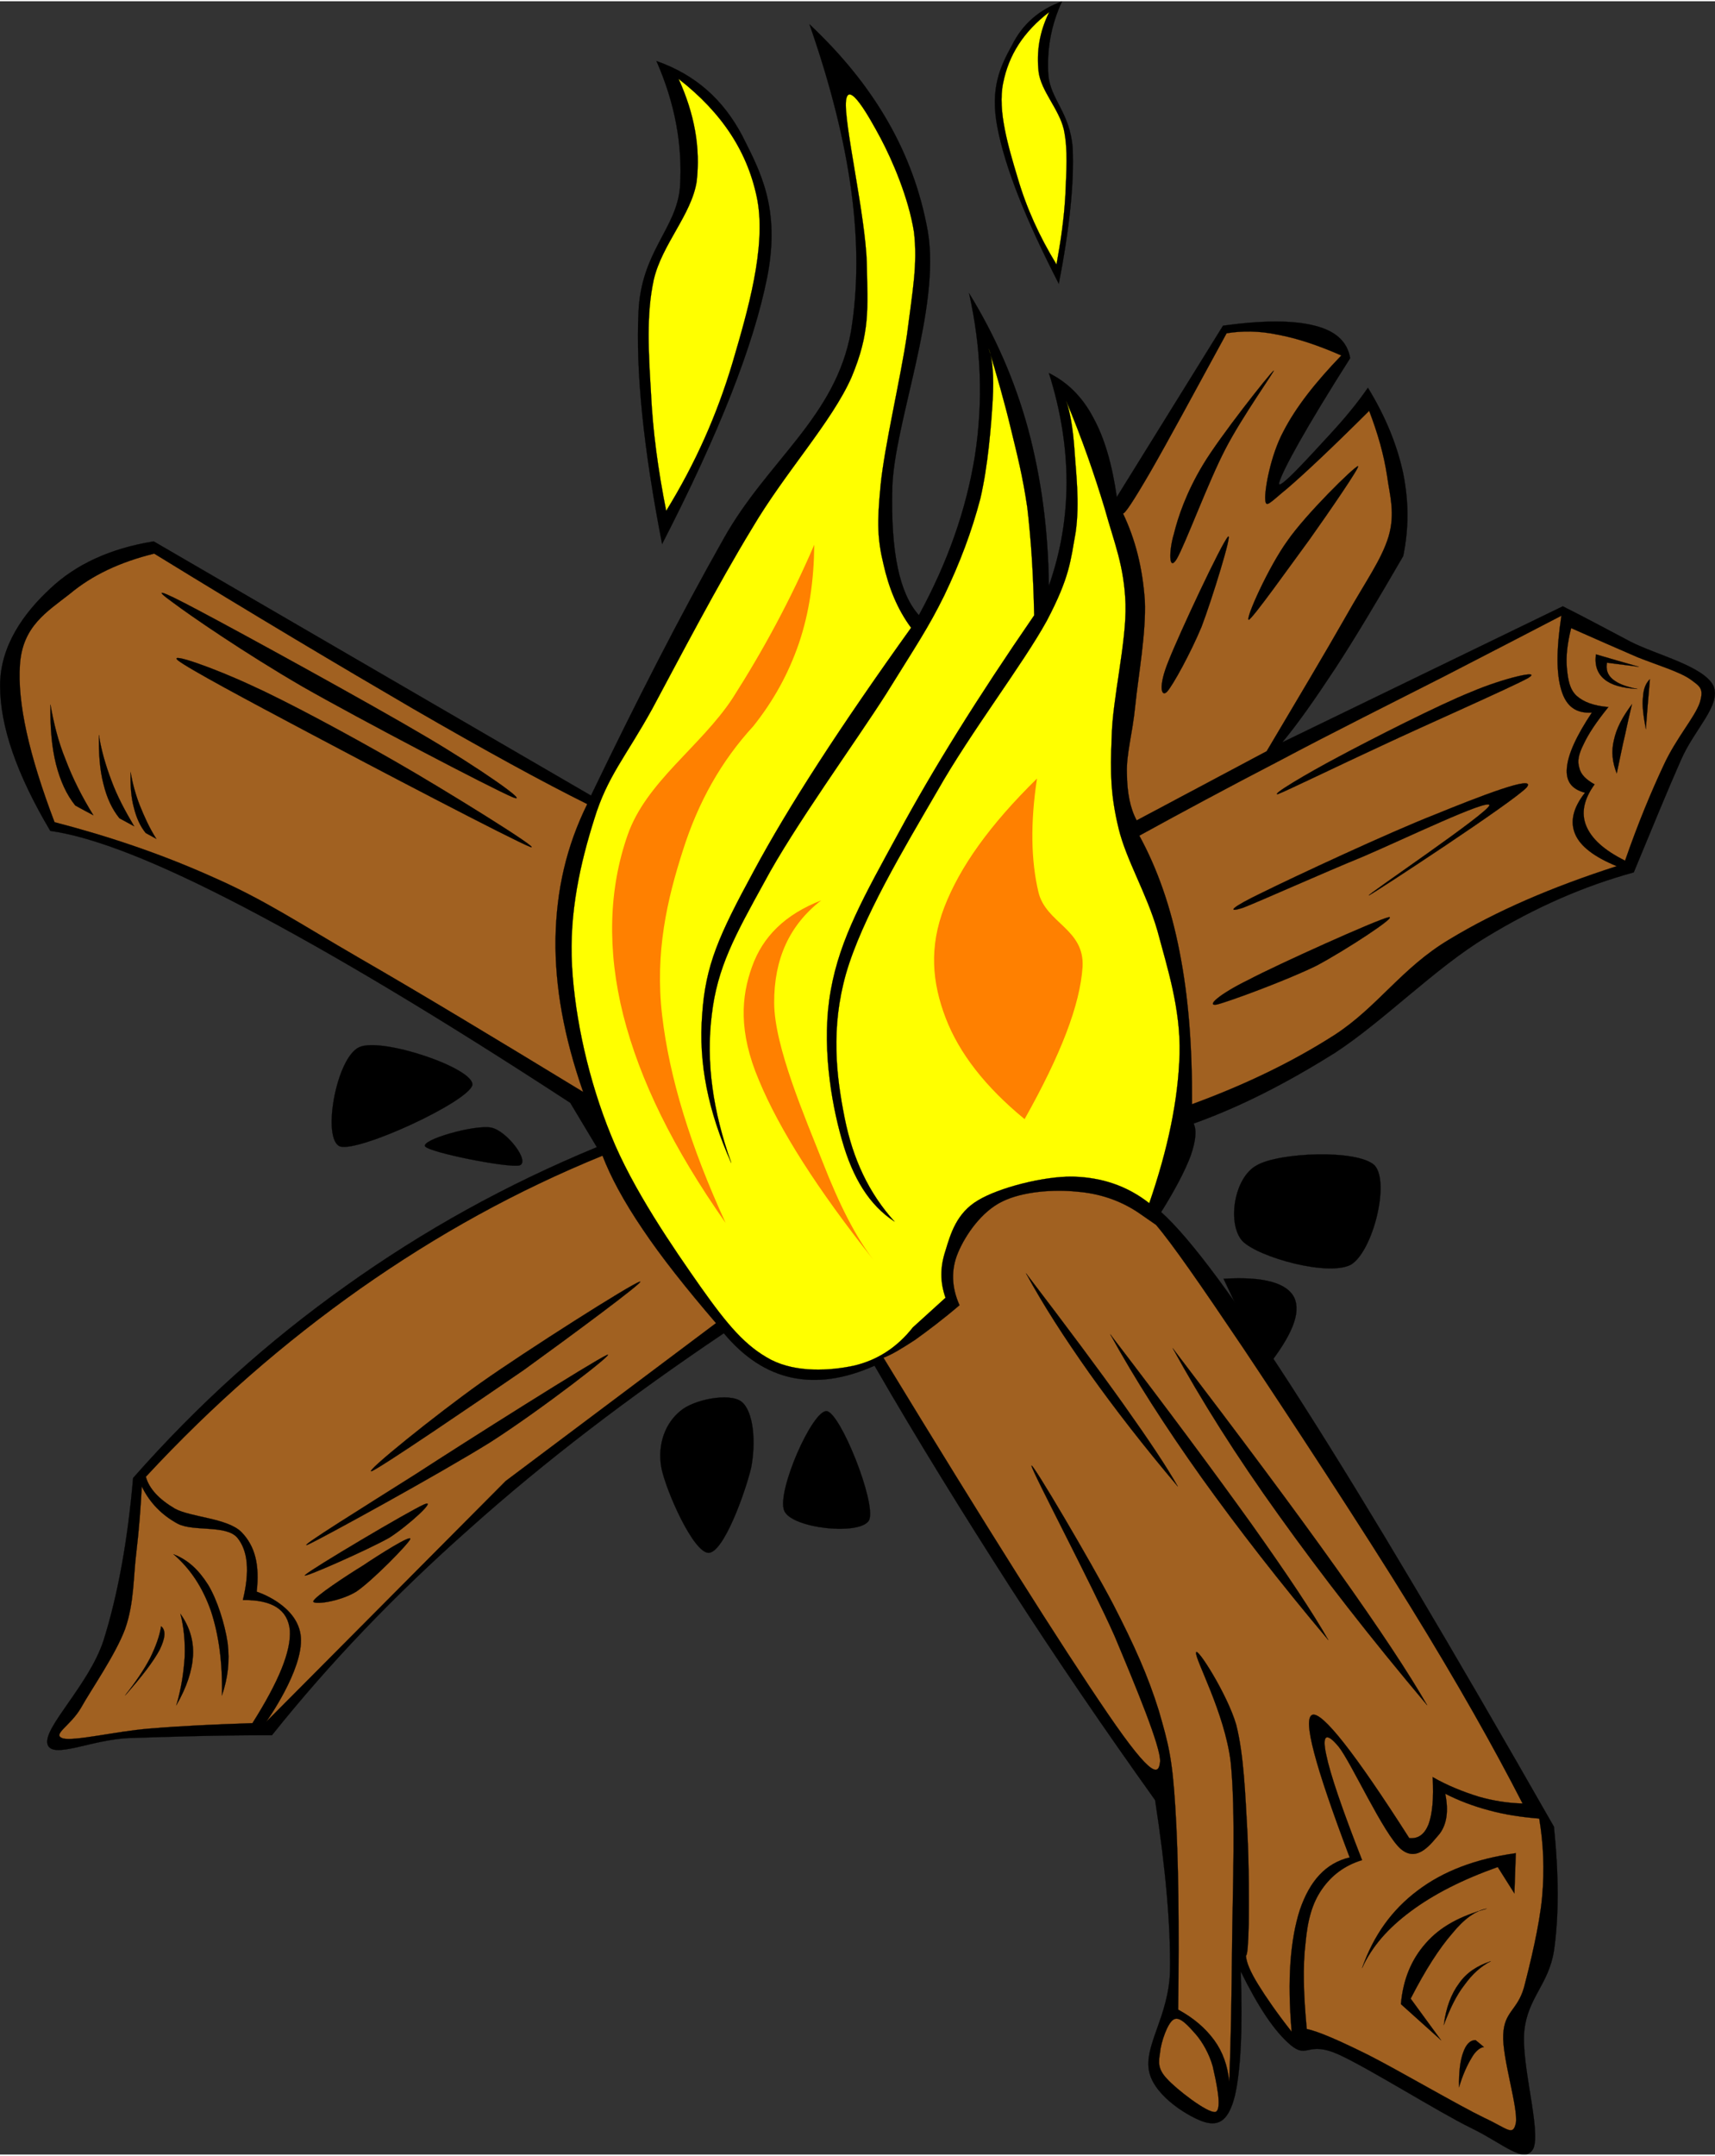 <?xml version="1.0" encoding="UTF-8" standalone="no"?>
<!-- Created with Inkscape (http://www.inkscape.org/) -->
<svg
   xmlns:dc="http://purl.org/dc/elements/1.1/"
   xmlns:cc="http://web.resource.org/cc/"
   xmlns:rdf="http://www.w3.org/1999/02/22-rdf-syntax-ns#"
   xmlns:svg="http://www.w3.org/2000/svg"
   xmlns="http://www.w3.org/2000/svg"
   xmlns:sodipodi="http://sodipodi.sourceforge.net/DTD/sodipodi-0.dtd"
   xmlns:inkscape="http://www.inkscape.org/namespaces/inkscape"
   version="1.0"
   width="300"
   height="377"
   viewBox="0 0 348.143 436.994"
   id="Layer_1"
   xml:space="preserve"
   sodipodi:version="0.32"
   inkscape:version="0.45.1"
   sodipodi:docname="Star fire.svg"
   inkscape:output_extension="org.inkscape.output.svg.inkscape"
   sodipodi:docbase="F:\SVG Uploaded to CC site\Misc\Fires and Cranes"><rect x="0" y="0" width="348.143" height="436.994" fill="#333333" stroke="none"/><sodipodi:namedview
   inkscape:window-height="573"
   inkscape:window-width="744"
   inkscape:pageshadow="2"
   inkscape:pageopacity="0.0"
   guidetolerance="10.0"
   gridtolerance="10.0"
   objecttolerance="10.0"
   borderopacity="1.0"
   bordercolor="#666666"
   pagecolor="#ffffff"
   id="base"
   width="300px"
   height="377px"
   inkscape:zoom="0.8627121"
   inkscape:cx="174.0715"
   inkscape:cy="218.49699"
   inkscape:window-x="1346"
   inkscape:window-y="167"
   inkscape:current-layer="Layer_1" /><defs
   id="defs110" />
<g
   id="g3">
	<path
   d="M 115.758,223.555 C 89.226,206.24 67.518,193.28 49.806,183.992 C 32.058,174.704 19.134,169.628 10.206,168.368 L 10.206,168.368 C 3.402,156.884 0.054,147.236 0.018,138.992 C -0.018,130.748 4.95,124.052 10.206,119.192 C 15.39,114.296 22.338,111.056 31.194,109.616 L 31.194,109.616 L 119.97,161.204 L 119.97,161.204 C 129.258,141.908 137.97,124.88 146.934,109.004 C 155.826,93.164 169.614,84.452 172.746,67.028 C 175.627,49.424 172.818,29.012 164.322,4.675 L 164.322,4.675 C 177.534,17.095 185.49,30.811 188.335,46.652 C 191.034,62.348 181.459,85.712 181.135,98.816 C 180.811,111.92 182.611,120.236 186.534,124.592 L 186.534,124.592 C 192.402,113.828 196.146,103.172 197.91,92.228 C 199.602,81.212 199.206,70.448 196.722,59.252 L 196.722,59.252 C 201.978,67.82 205.974,76.82 208.71,86.828 C 211.374,96.8 212.777,107.204 212.922,118.616 L 212.922,118.616 C 215.334,111.776 216.485,104.828 216.522,97.628 C 216.486,90.392 215.334,83.048 212.922,75.452 L 212.922,75.452 C 216.594,77.288 219.582,80.096 221.886,84.416 C 224.226,88.664 225.738,93.884 226.71,100.616 L 226.71,100.616 L 248.273,65.84 L 248.273,65.84 C 256.409,64.724 262.565,64.724 266.885,65.84 C 271.204,66.92 273.509,69.116 274.085,72.428 L 274.085,72.428 C 265.049,86.648 260.477,95 259.685,97.628 C 258.965,100.112 266.849,91.256 269.873,88.016 C 272.896,84.74 275.452,81.68 277.685,78.44 L 277.685,78.44 C 281.285,84.308 283.625,90.104 284.849,95.828 C 286.001,101.624 286.001,106.988 284.849,112.604 L 284.849,112.604 C 279.701,121.46 275.201,129.056 271.061,135.392 C 266.921,141.656 263.429,146.66 260.297,150.404 L 260.297,150.404 L 317.249,122.792 L 317.249,122.792 C 321.389,124.844 325.889,127.292 331.036,129.992 C 336.257,132.656 345.94,134.96 347.849,138.992 C 349.397,142.952 343.997,147.632 341.225,154.004 C 338.453,160.268 335.357,167.864 331.649,176.792 L 331.649,176.792 C 321.677,179.528 311.813,183.776 301.661,189.968 C 291.437,196.124 280.962,206.888 271.061,213.368 C 261.017,219.668 251.657,224.42 242.297,227.768 L 242.297,227.768 C 242.981,229.135 242.729,231.331 241.685,234.356 C 240.533,237.379 238.589,241.124 235.709,245.732 L 235.709,245.732 C 241.612,250.988 251.152,263.803 264.473,284.719 C 277.865,305.707 294.533,333.823 315.449,370.471 L 315.449,370.471 C 316.458,380.48 316.458,388.652 315.449,395.671 C 314.334,402.547 310.193,405.067 309.437,411.835 C 308.717,418.675 312.929,432.319 311.237,435.847 C 309.401,439.015 305.261,434.839 298.674,431.635 C 291.978,428.36 277.794,419.431 271.674,416.659 C 265.445,413.887 265.445,417.595 262.098,414.859 C 258.714,412.05 255.438,407.046 251.874,399.846 L 251.874,399.846 C 252.27,411.618 251.874,419.826 250.686,425.046 C 249.426,430.05 247.518,431.202 244.674,430.446 C 241.722,429.618 234.414,425.298 233.298,420.258 C 232.073,415.038 237.222,409.063 237.51,399.846 C 237.654,390.558 236.646,379.111 234.486,365.071 L 234.486,365.071 C 224.298,350.815 214.65,336.703 205.11,321.907 C 195.57,307.039 186.426,292.315 177.534,276.907 L 177.534,276.907 C 171.378,279.642 165.87,280.399 160.722,279.319 C 155.574,278.203 151.074,275.251 146.934,270.319 L 146.934,270.319 C 127.746,283.243 110.754,296.167 95.382,309.919 C 79.902,323.635 66.834,337.352 55.206,351.896 L 55.206,351.896 C 43.542,351.896 34.038,352.219 26.406,352.471 C 18.702,352.688 10.566,356.935 9.63,353.696 C 8.766,350.312 18.018,341.744 21.006,332.708 C 23.85,323.636 25.902,312.729 27.018,299.696 L 27.018,299.696 C 40.194,284.756 54.306,272.048 70.182,260.744 C 86.022,249.44 102.69,240.188 121.158,232.556 L 121.158,232.556 C 119.358,229.567 117.558,226.579 115.758,223.555 L 115.758,223.555 z "
   style="fill-rule:evenodd;stroke:#000000;stroke-width:0.036;stroke-miterlimit:10"
   id="path5" />
	<path
   d="M 227.935,103.891 C 230.491,109.219 231.931,114.979 232.399,121.603 C 232.687,128.155 231.067,136.939 230.455,142.951 C 229.88,148.819 228.619,152.707 228.764,156.703 C 228.8,160.627 229.411,163.759 230.743,166.243 L 230.743,166.243 L 257.132,152.203 L 257.132,152.203 C 263.684,141.151 268.976,132.295 273.152,124.951 C 277.293,117.607 280.388,113.431 281.864,108.679 C 283.268,103.891 282.152,100.471 281.576,96.331 C 280.929,92.011 279.669,87.655 277.94,83.119 L 277.94,83.119 C 270.344,90.679 264.908,95.791 261.344,98.851 C 257.816,101.731 256.916,103.027 256.844,101.083 C 256.699,99.139 257.924,92.155 260.516,87.331 C 263.072,82.363 266.995,77.395 272.287,71.887 L 272.287,71.887 C 267.535,69.799 263.287,68.395 259.399,67.675 C 255.475,66.847 252.055,66.883 248.995,67.387 L 248.995,67.387 C 242.084,80.059 237.115,89.275 233.552,95.467 C 230.022,101.551 228.15,104.359 227.935,103.891 L 227.935,103.891 z "
   style="fill:#a16121;fill-rule:evenodd;stroke:#000000;stroke-width:0.036;stroke-miterlimit:10"
   id="path7" />
	<path
   d="M 238.303,108.103 C 239.131,104.683 240.823,99.679 244.206,94.063 C 247.555,88.447 257.742,75.559 258.534,74.983 C 259.182,74.443 252.018,84.487 248.706,90.967 C 245.358,97.375 240.606,110.191 238.879,113.179 C 237.15,115.987 237.331,111.235 238.303,108.103 L 238.303,108.103 z "
   style="fill-rule:evenodd;stroke:#000000;stroke-width:0.036;stroke-miterlimit:10"
   id="path9" />
	<path
   d="M 237.187,133.951 C 239.311,128.515 248.023,109.903 249.283,108.679 C 250.292,107.599 246.008,121.459 243.92,126.931 C 241.724,132.223 238.088,138.847 236.899,140.143 C 235.746,141.295 235.063,139.135 237.187,133.951 L 237.187,133.951 z "
   style="fill-rule:evenodd;stroke:#000000;stroke-width:0.036;stroke-miterlimit:10"
   id="path11" />
	<path
   d="M 275.671,94.351 C 274.879,94.459 265.015,104.179 261.343,109.507 C 257.527,114.763 252.739,125.419 253.494,125.527 C 254.251,125.347 262.026,114.403 265.843,109.219 C 269.587,103.963 276.246,94.279 275.671,94.351 L 275.671,94.351 z "
   style="fill-rule:evenodd;stroke:#000000;stroke-width:0.036;stroke-miterlimit:10"
   id="path13" />
	<path
   d="M 231.282,169.339 C 239.923,164.587 249.246,159.583 259.65,154.183 C 270.127,148.603 283.266,142.051 293.094,137.047 C 302.705,132.115 310.482,128.047 316.962,124.699 L 316.962,124.699 C 315.918,131.611 315.918,136.471 316.962,139.855 C 317.97,143.167 319.985,144.571 323.153,144.355 L 323.153,144.355 C 319.985,149.107 318.294,152.851 318.077,155.587 C 317.825,158.323 319.05,159.907 321.75,160.627 L 321.75,160.627 C 319.302,163.723 318.689,166.531 319.77,169.051 C 320.814,171.499 323.622,173.659 328.194,175.531 L 328.194,175.531 C 315.018,179.779 303.786,184.603 294.211,190.399 C 284.526,196.159 279.667,204.115 270.883,209.803 C 262.099,215.419 252.559,219.955 241.975,223.843 L 241.975,223.843 C 242.047,212.179 241.255,202.063 239.454,192.919 C 237.69,183.811 234.919,175.999 231.282,169.339 L 231.282,169.339 z "
   style="fill:#a16121;fill-rule:evenodd;stroke:#000000;stroke-width:0.036;stroke-miterlimit:10"
   id="path15" />
	<path
   d="M 271.746,153.319 C 278.406,149.755 292.122,142.771 298.711,140.143 C 305.118,137.407 313.219,135.499 310.231,137.335 C 307.027,139.135 288.955,147.091 280.46,151.087 C 271.892,155.047 260.84,160.411 259.399,160.915 C 257.923,161.131 265.087,156.847 271.746,153.319 L 271.746,153.319 z "
   style="fill-rule:evenodd;stroke:#000000;stroke-width:0.036;stroke-miterlimit:10"
   id="path17" />
	<path
   d="M 256.303,180.859 C 262.927,177.583 281.935,168.727 291.115,165.127 C 300.115,161.455 312.031,156.811 309.943,159.511 C 307.567,162.247 279.307,180.751 277.939,181.435 C 276.643,181.903 302.455,164.515 302.347,163.147 C 302.023,161.851 285.175,169.951 276.786,173.551 C 268.255,177.043 255.906,182.587 252.379,183.955 C 248.959,185.071 249.751,183.991 256.303,180.859 L 256.303,180.859 z "
   style="fill-rule:evenodd;stroke:#000000;stroke-width:0.036;stroke-miterlimit:10"
   id="path19" />
	<path
   d="M 253.494,198.571 C 259.362,195.475 279.415,186.439 281.862,185.899 C 284.058,185.467 273.078,192.631 267.246,195.727 C 261.343,198.643 249.318,203.071 247.015,203.611 C 244.711,204.007 247.519,201.487 253.494,198.571 L 253.494,198.571 z "
   style="fill-rule:evenodd;stroke:#000000;stroke-width:0.036;stroke-miterlimit:10"
   id="path21" />
	<path
   d="M 318.942,127.219 C 318.15,130.351 317.862,133.015 318.078,135.355 C 318.295,137.587 318.583,139.603 320.058,140.971 C 321.498,142.231 323.514,142.987 326.502,143.239 L 326.502,143.239 C 324.054,146.263 322.47,148.639 321.462,150.799 C 320.453,152.815 320.166,154.183 320.598,155.587 C 320.922,156.991 322.002,157.963 323.694,158.935 L 323.694,158.935 C 321.534,161.923 320.923,164.731 322.003,167.359 C 323.083,169.951 325.566,172.255 329.887,174.415 L 329.887,174.415 C 332.551,166.747 335.215,160.375 337.735,155.011 C 340.256,149.539 344.035,145.327 345.044,142.375 C 345.943,139.459 345.115,139.063 343.1,137.587 C 340.868,136.039 336.476,134.743 332.408,133.123 C 328.375,131.395 323.839,129.379 318.942,127.219 L 318.942,127.219 z "
   style="fill:#a16121;fill-rule:evenodd;stroke:#000000;stroke-width:0.036;stroke-miterlimit:10"
   id="path23" />
	<path
   d="M 331.291,142.663 C 329.347,145.255 328.122,147.559 327.618,149.971 C 327.043,152.311 327.331,154.507 328.194,156.703 L 328.194,156.703 C 328.842,153.751 329.31,151.231 329.886,148.855 C 330.391,146.443 330.858,144.427 331.291,142.663 L 331.291,142.663 z "
   style="fill-rule:evenodd;stroke:#000000;stroke-width:0.036;stroke-miterlimit:10"
   id="path25" />
	<path
   d="M 323.982,132.547 C 323.658,134.707 324.27,136.435 325.674,137.587 C 327.077,138.775 329.274,139.387 332.405,139.567 L 332.405,139.567 C 329.993,139.099 328.445,138.487 327.365,137.587 C 326.25,136.651 325.998,135.535 326.214,134.239 L 326.214,134.239 L 332.693,135.067 L 332.693,135.067 C 329.814,134.239 326.898,133.411 323.982,132.547 L 323.982,132.547 z "
   style="fill-rule:evenodd;stroke:#000000;stroke-width:0.036;stroke-miterlimit:10"
   id="path27" />
	<path
   d="M 334.927,137.587 C 334.099,138.415 333.631,139.459 333.523,141.259 C 333.307,142.915 333.631,145.111 334.099,147.703 L 334.099,147.703 C 334.351,144.355 334.639,140.971 334.927,137.587 L 334.927,137.587 z "
   style="fill-rule:evenodd;stroke:#000000;stroke-width:0.036;stroke-miterlimit:10"
   id="path29" />
	<path
   d="M 231.03,245.803 C 227.358,243.356 223.182,241.951 218.646,241.591 C 213.894,241.087 207.594,241.555 203.49,243.571 C 199.278,245.587 196.003,250.339 194.49,253.939 C 193.014,257.43 193.158,260.995 194.778,264.63 L 194.778,264.63 C 191.322,267.582 188.37,269.778 185.778,271.651 C 183.114,273.379 181.098,274.638 179.335,275.287 L 179.335,275.287 C 200.431,309.919 215.37,333.607 224.839,347.467 C 234.198,361.183 235.206,359.78 235.494,357.295 C 235.746,354.487 230.49,341.852 226.242,331.735 C 221.742,321.547 209.467,298.327 209.394,297.211 C 209.394,296.239 221.49,316.759 225.954,325.291 C 230.274,333.679 233.047,339.871 235.242,346.927 C 237.186,353.659 237.978,356.503 238.591,366.583 C 239.238,376.735 239.383,390.271 239.167,407.587 L 239.167,407.587 C 242.335,409.316 244.675,411.331 246.475,413.779 C 248.239,416.191 249.211,418.999 249.535,422.203 L 249.535,422.203 C 249.859,414.319 250.004,405.319 250.111,394.375 C 250.219,383.359 250.867,367.303 249.823,357.295 C 248.599,347.287 242.515,336.379 242.803,335.119 C 242.947,333.823 249.175,343.651 250.939,349.735 C 252.523,355.855 252.811,364.459 253.207,371.371 C 253.567,378.103 253.531,385.807 253.495,390.163 C 253.388,394.339 253.243,396.499 252.92,396.643 L 252.92,396.643 C 253.027,398.046 253.819,399.918 255.44,402.546 C 257.024,405.103 259.184,408.234 262.208,412.086 L 262.208,412.086 C 261.272,401.395 261.956,393.294 263.864,387.355 C 265.881,381.451 269.12,377.851 273.98,376.699 L 273.98,376.699 C 266.888,357.943 264.368,348.474 266.42,347.755 C 268.399,347.108 274.951,355.352 286.075,372.776 L 286.075,372.776 C 287.911,372.956 289.172,372.02 290,369.967 C 290.756,367.843 291.079,364.747 290.827,360.391 L 290.827,360.391 C 293.96,362.192 297.056,363.379 300.115,364.352 C 303.139,365.215 306.128,365.683 309.079,365.755 L 309.079,365.755 C 303.283,354.451 295.903,341.347 286.363,325.867 C 276.787,310.279 261.055,286.339 252.38,273.343 C 243.632,260.347 237.907,252.104 234.668,248.323 L 234.668,248.323 L 231.03,245.803 L 231.03,245.803 z "
   style="fill:#a16121;fill-rule:evenodd;stroke:#000000;stroke-width:0.036;stroke-miterlimit:10"
   id="path31" />
	<path
   d="M 238.051,273.343 C 251.803,291.379 262.746,306.031 271.459,318.272 C 280.099,330.404 286.038,339.404 289.711,345.812 L 289.711,345.812 C 278.154,332.095 268.362,319.496 259.65,307.328 C 250.902,295.159 243.883,283.963 238.051,273.343 L 238.051,273.343 z "
   style="fill-rule:evenodd;stroke:#000000;stroke-width:0.036;stroke-miterlimit:10"
   id="path33" />
	<path
   d="M 225.379,270.535 C 237.187,285.943 246.511,298.543 254.034,309.019 C 261.45,319.458 266.526,327.09 269.658,332.598 L 269.658,332.598 C 259.759,320.827 251.406,310.063 243.919,299.622 C 236.467,289.147 230.419,279.679 225.379,270.535 L 225.379,270.535 z "
   style="fill-rule:evenodd;stroke:#000000;stroke-width:0.036;stroke-miterlimit:10"
   id="path35" />
	<path
   d="M 208.278,258.151 C 216.486,268.915 223.003,277.627 228.222,284.97 C 233.406,292.279 236.898,297.534 239.094,301.422 L 239.094,301.422 C 232.182,293.25 226.35,285.727 221.166,278.454 C 215.982,271.111 211.734,264.523 208.278,258.151 L 208.278,258.151 z "
   style="fill-rule:evenodd;stroke:#000000;stroke-width:0.036;stroke-miterlimit:10"
   id="path37" />
	<path
   d="M 265.267,411.511 C 264.619,404.564 264.439,398.911 265.015,394.123 C 265.447,389.299 266.419,385.915 268.363,383.144 C 270.307,380.335 272.971,378.32 276.5,377.24 L 276.5,377.24 C 272.396,366.763 270.02,359.744 269.228,355.891 C 268.364,351.931 269.156,351.104 271.748,354.236 C 274.269,357.368 280.893,372.02 284.385,375.007 C 287.805,377.887 290.613,373.747 292.233,371.911 C 293.673,370.003 294.105,367.339 293.385,363.775 L 293.385,363.775 C 296.229,365.214 299.073,366.295 302.349,367.159 C 305.481,368.023 308.901,368.527 312.465,368.815 L 312.465,368.815 C 313.293,373.855 313.58,379.003 313.04,384.835 C 312.501,390.559 310.629,398.263 309.368,403.087 C 308.036,407.767 305.337,407.947 305.156,412.663 C 304.904,417.343 308.253,427.639 307.713,430.627 C 307.101,433.363 306.057,431.743 301.233,429.511 C 296.157,427.064 283.953,419.935 277.941,416.875 C 271.927,413.887 267.751,412.051 265.267,411.511 L 265.267,411.511 z "
   style="fill:#a16121;fill-rule:evenodd;stroke:#000000;stroke-width:0.036;stroke-miterlimit:10"
   id="path39" />
	<path
   d="M 276.499,399.163 C 278.839,392.503 282.547,387.355 287.767,383.431 C 292.987,379.471 299.538,376.988 307.711,375.835 L 307.711,375.835 L 307.423,384.007 L 304.038,378.643 L 304.038,378.644 C 296.767,381.236 291.007,384.188 286.362,387.644 C 281.719,391.099 278.479,394.807 276.499,399.163 L 276.499,399.163 z "
   style="fill-rule:evenodd;stroke:#000000;stroke-width:0.036;stroke-miterlimit:10"
   id="path41" />
	<path
   d="M 301.807,387.104 C 296.37,388.616 292.339,390.776 289.423,394.124 C 286.543,397.364 284.815,401.432 284.383,406.472 L 284.383,406.472 L 292.519,413.781 L 286.363,405.357 L 286.363,405.357 C 289.351,399.525 292.159,395.169 294.787,392.145 C 297.307,389.047 299.646,387.463 301.807,387.104 L 301.807,387.104 z "
   style="fill-rule:evenodd;stroke:#000000;stroke-width:0.036;stroke-miterlimit:10"
   id="path43" />
	<path
   d="M 302.635,397.759 C 299.935,398.659 297.739,400.028 296.191,402.259 C 294.607,404.383 293.527,407.192 293.095,410.683 L 293.095,410.683 C 294.355,407.371 295.615,404.707 297.307,402.547 C 298.891,400.352 300.618,398.803 302.635,397.759 L 302.635,397.759 z "
   style="fill-rule:evenodd;stroke:#000000;stroke-width:0.036;stroke-miterlimit:10"
   id="path45" />
	<path
   d="M 299.538,413.779 C 298.35,413.779 297.559,414.751 297.018,416.299 C 296.442,417.847 296.118,420.188 296.19,423.32 L 296.19,423.32 C 296.946,420.727 297.919,418.712 298.711,417.416 C 299.467,416.048 300.439,415.256 301.231,415.184 L 301.231,415.184 C 300.69,414.715 300.114,414.247 299.538,413.779 L 299.538,413.779 z "
   style="fill-rule:evenodd;stroke:#000000;stroke-width:0.036;stroke-miterlimit:10"
   id="path47" />
	<path
   d="M 238.303,409.567 C 237.078,410.107 235.639,414.247 235.494,416.298 C 235.171,418.206 234.99,419.611 236.898,421.626 C 238.734,423.678 245.106,428.647 246.726,428.358 C 248.238,427.889 246.762,421.698 246.186,419.106 C 245.466,416.513 244.062,414.137 242.802,412.662 C 241.398,411.079 239.526,408.847 238.303,409.567 L 238.303,409.567 z "
   style="fill:#a16121;fill-rule:evenodd;stroke:#000000;stroke-width:0.036;stroke-miterlimit:10"
   id="path49" />
	<path
   d="M 122.31,234.283 C 123.93,238.531 126.594,243.499 130.446,249.187 C 134.262,254.875 139.23,261.138 145.35,268.267 L 145.35,268.267 L 102.654,300.306 L 54.054,349.159 L 54.054,349.159 C 54.054,349.159 61.578,338.647 61.074,332.023 C 60.57,325.434 52.11,322.771 52.11,322.771 L 52.11,322.771 C 52.722,317.407 51.822,313.554 49.014,310.674 C 46.17,307.83 38.754,307.687 35.514,305.922 C 32.274,304.014 30.258,301.855 29.61,299.443 L 29.61,299.443 C 43.29,284.682 57.618,272.227 73.17,261.247 C 88.758,250.303 104.814,241.411 122.31,234.283 L 122.31,234.283 z "
   style="fill:#a16121;fill-rule:evenodd;stroke:#000000;stroke-width:0.036;stroke-miterlimit:10"
   id="path51" />
	<path
   d="M 129.906,259.843 C 128.25,260.239 106.794,273.883 97.614,280.364 C 88.398,286.916 73.998,298.544 75.402,298.328 C 76.986,297.824 97.002,284.18 106.29,277.807 C 115.506,271.147 131.202,259.555 129.906,259.843 L 129.906,259.843 z "
   style="fill-rule:evenodd;stroke:#000000;stroke-width:0.036;stroke-miterlimit:10"
   id="path53" />
	<path
   d="M 123.174,274.747 C 120.474,275.935 94.59,292.279 84.402,298.903 C 74.214,305.346 59.922,314.203 62.478,313.231 C 65.034,312.115 89.334,298.794 99.558,292.422 C 109.746,285.907 125.586,273.667 123.174,274.747 L 123.174,274.747 z "
   style="fill-rule:evenodd;stroke:#000000;stroke-width:0.036;stroke-miterlimit:10"
   id="path55" />
	<path
   d="M 86.094,305.059 C 83.106,306.356 63.162,318.163 61.938,319.387 C 60.822,320.396 74.862,314.203 79.074,311.791 C 82.998,309.271 88.902,303.835 86.094,305.059 L 86.094,305.059 z "
   style="fill-rule:evenodd;stroke:#000000;stroke-width:0.036;stroke-miterlimit:10"
   id="path57" />
	<path
   d="M 73.71,317.443 C 70.254,319.567 63.918,323.743 63.594,324.714 C 63.45,325.506 68.85,324.859 72.306,322.771 C 75.582,320.575 82.998,312.979 83.286,312.079 C 83.466,311.143 76.986,315.247 73.71,317.443 L 73.71,317.443 z "
   style="fill-rule:evenodd;stroke:#000000;stroke-width:0.036;stroke-miterlimit:10"
   id="path59" />
	<path
   d="M 28.782,301.423 C 30.402,304.736 32.886,307.255 36.09,308.984 C 39.33,310.639 45.846,309.164 48.15,311.792 C 50.31,314.384 50.742,318.56 49.302,324.464 L 49.302,324.464 C 55.314,324.392 58.446,326.444 58.842,330.62 C 59.094,334.868 56.61,340.952 51.246,349.448 L 51.246,349.448 C 43.506,349.7 36.63,350.024 30.186,350.564 C 23.598,351.104 15.102,353.156 12.762,352.543 C 10.458,351.751 14.274,350.059 16.434,346.352 C 18.522,342.608 23.454,335.551 25.398,330.331 C 27.27,325.003 27.054,319.675 27.666,314.887 C 28.242,309.991 28.566,305.635 28.782,301.423 L 28.782,301.423 z "
   style="fill:#a16121;fill-rule:evenodd;stroke:#000000;stroke-width:0.036;stroke-miterlimit:10"
   id="path61" />
	<path
   d="M 35.226,315.175 C 38.142,316.291 40.302,318.307 42.246,321.367 C 44.082,324.39 45.63,329.287 46.206,333.138 C 46.674,336.954 46.242,340.338 45.054,343.83 L 45.054,343.83 C 45.198,337.134 44.406,331.518 42.822,326.694 C 41.13,321.871 38.646,318.127 35.226,315.175 L 35.226,315.175 z "
   style="fill-rule:evenodd;stroke:#000000;stroke-width:0.036;stroke-miterlimit:10"
   id="path63" />
	<path
   d="M 36.63,327.271 C 38.43,329.791 39.33,332.598 39.186,335.695 C 39.006,338.827 37.926,342.103 35.802,345.811 L 35.802,345.811 C 36.846,342.247 37.278,339.115 37.494,335.983 C 37.602,332.887 37.314,329.935 36.63,327.271 L 36.63,327.271 z "
   style="fill-rule:evenodd;stroke:#000000;stroke-width:0.036;stroke-miterlimit:10"
   id="path65" />
	<path
   d="M 32.706,329.791 C 33.714,330.583 33.57,332.167 32.418,334.543 C 31.194,336.847 28.854,339.943 25.398,343.831 L 25.398,343.831 C 27.558,341.059 29.25,338.575 30.474,336.235 C 31.626,333.896 32.418,331.699 32.706,329.791 L 32.706,329.791 z "
   style="fill-rule:evenodd;stroke:#000000;stroke-width:0.036;stroke-miterlimit:10"
   id="path67" />
	<path
   d="M 119.214,162.931 C 110.214,158.467 98.514,152.059 83.826,143.563 C 69.066,134.959 51.75,124.663 31.302,112.099 L 31.302,112.099 C 24.318,113.827 18.738,116.455 14.166,120.271 C 9.486,123.943 4.59,126.823 4.05,134.599 C 3.51,142.375 5.85,152.851 11.07,166.603 L 11.07,166.603 C 22.41,169.555 32.994,173.155 43.398,177.835 C 53.694,182.371 60.282,186.835 72.882,194.143 C 85.554,201.451 100.35,210.379 118.386,221.359 L 118.386,221.359 C 114.498,210.234 112.626,199.975 112.77,190.183 C 112.95,180.319 115.002,171.463 119.214,162.931 L 119.214,162.931 z "
   style="fill:#a16121;fill-rule:evenodd;stroke:#000000;stroke-width:0.036;stroke-miterlimit:10"
   id="path69" />
	<path
   d="M 15.282,163.219 C 13.482,160.987 12.222,158.179 11.358,154.795 C 10.494,151.303 10.17,147.379 10.242,142.735 L 10.242,142.735 C 10.89,146.443 11.79,150.187 13.338,153.967 C 14.742,157.675 16.614,161.419 18.954,165.199 L 18.954,165.199 C 17.73,164.551 16.506,163.903 15.282,163.219 L 15.282,163.219 z "
   style="fill-rule:evenodd;stroke:#000000;stroke-width:0.036;stroke-miterlimit:10"
   id="path71" />
	<path
   d="M 24.246,165.811 C 22.77,163.975 21.69,161.707 21.006,158.863 C 20.25,156.019 20.034,152.743 20.07,148.891 L 20.07,148.891 C 20.538,151.951 21.438,155.047 22.626,158.179 C 23.778,161.311 25.362,164.263 27.234,167.431 L 27.234,167.431 C 26.262,166.891 25.254,166.351 24.246,165.811 L 24.246,165.811 z "
   style="fill-rule:evenodd;stroke:#000000;stroke-width:0.036;stroke-miterlimit:10"
   id="path73" />
	<path
   d="M 29.574,168.799 C 28.494,167.467 27.702,165.775 27.198,163.723 C 26.622,161.671 26.442,159.259 26.514,156.487 L 26.514,156.487 C 26.91,158.719 27.486,160.915 28.386,163.219 C 29.322,165.523 30.258,167.647 31.734,169.987 L 31.734,169.987 C 31.014,169.591 30.294,169.195 29.574,168.799 L 29.574,168.799 z "
   style="fill-rule:evenodd;stroke:#000000;stroke-width:0.036;stroke-miterlimit:10"
   id="path75" />
	<path
   d="M 40.302,123.619 C 48.978,128.191 75.474,142.735 86.346,149.179 C 97.074,155.479 108.018,163.111 104.058,161.527 C 99.702,159.691 73.026,145.723 61.362,139.063 C 49.698,132.295 38.502,124.591 34.974,121.927 C 31.338,119.299 31.77,119.083 40.302,123.619 L 40.302,123.619 z "
   style="fill-rule:evenodd;stroke:#000000;stroke-width:0.036;stroke-miterlimit:10"
   id="path77" />
	<path
   d="M 50.958,138.811 C 58.374,142.159 70.578,148.747 80.19,154.255 C 89.838,159.763 110.394,172.507 107.694,171.643 C 104.526,170.491 74.502,154.759 62.478,148.351 C 50.382,141.943 38.07,135.355 36.09,133.735 C 34.182,132.043 43.542,135.355 50.958,138.811 L 50.958,138.811 z "
   style="fill-rule:evenodd;stroke:#000000;stroke-width:0.036;stroke-miterlimit:10"
   id="path79" />
	<path
   d="M 185.311,269.131 C 182.107,273.199 178.111,275.791 173.323,276.907 C 168.427,277.951 161.731,278.346 156.547,275.719 C 151.291,272.948 147.691,268.627 142.255,260.959 C 136.747,253.111 128.395,241.051 124.003,230.071 C 119.503,219.054 116.731,206.563 116.119,195.799 C 115.507,184.927 117.847,174.811 120.619,166.027 C 123.283,157.279 127.027,153.355 132.427,143.563 C 137.791,133.555 145.783,118.255 152.659,106.987 C 159.355,95.611 168.859,85.387 172.855,76.315 C 176.672,67.207 176.132,62.419 175.951,53.059 C 175.699,43.591 171.235,24.439 171.739,20.191 C 172.207,15.943 176.347,23.287 178.76,27.787 C 181.172,32.323 184.448,39.955 185.528,46.795 C 186.32,53.347 185.204,59.035 184.124,67.603 C 182.864,76.315 179.553,90.211 178.761,98.203 C 178.005,105.943 178.149,109.291 179.337,114.223 C 180.417,119.011 182.145,123.367 184.952,127.147 L 184.952,127.147 C 170.552,147.235 160.076,163.363 152.948,176.647 C 145.856,189.715 143.228,195.655 142.544,205.591 C 141.752,215.527 143.768,225.356 148.448,235.759 L 148.448,235.759 C 144.668,225.175 143.3,215.203 144.488,205.699 C 145.604,196.087 149.168,189.643 155.18,178.735 C 161.084,167.647 173.684,150.331 179.912,140.539 C 185.961,130.783 188.444,127.183 191.684,120.595 C 194.924,113.827 197.228,107.671 198.992,101.011 C 200.576,94.243 201.188,86.251 201.513,81.067 C 201.801,75.883 201.477,72.427 200.685,70.411 L 200.685,70.411 C 202.341,75.919 203.889,81.247 205.185,86.683 C 206.481,92.011 207.597,96.331 208.533,102.703 C 209.289,109.075 209.758,116.203 209.937,124.627 L 209.937,124.627 C 198.309,141.511 189.417,155.839 182.433,168.727 C 175.485,181.471 170.516,190.147 168.644,200.731 C 166.736,211.207 168.608,223.087 170.912,231.079 C 173.108,238.891 176.528,244.363 181.568,247.639 L 181.568,247.639 C 176.384,241.879 173.144,235.039 171.452,226.579 C 169.76,218.047 168.608,208.435 171.74,197.347 C 174.98,186.151 183.332,172.219 190.28,160.267 C 197.12,148.207 207.669,134.527 212.492,125.743 C 217.173,116.851 217.316,113.575 218.36,107.743 C 219.224,101.731 218.396,95.467 218.108,90.895 C 217.784,86.395 217.172,83.119 216.417,81.067 L 216.417,81.067 C 219.656,88.771 222.177,96.079 224.265,102.991 C 226.173,109.903 228.225,114.547 228.477,122.359 C 228.693,130.135 225.813,141.619 225.669,149.323 C 225.345,156.847 225.488,161.275 227.072,167.863 C 228.656,174.379 232.724,180.931 234.956,188.635 C 236.973,196.195 239.673,204.439 239.456,213.655 C 239.169,222.979 237.116,232.843 233.301,243.93 L 233.301,243.93 C 228.693,240.33 223.545,238.674 217.713,238.531 C 211.845,238.459 202.809,240.762 198.525,243.355 C 194.205,245.911 192.981,250.086 191.937,253.543 C 190.821,256.891 190.821,259.951 191.937,263.119 L 191.937,263.119 C 189.738,265.099 187.543,267.115 185.311,269.131 L 185.311,269.131 z "
   style="fill:#ffff00;fill-rule:evenodd;stroke:#000000;stroke-width:0.036;stroke-miterlimit:10"
   id="path81" />
	<path
   d="M 210.511,157.747 C 200.935,167.143 194.851,175.675 191.683,183.883 C 188.587,191.947 189.199,199.111 191.971,206.347 C 194.706,213.475 199.999,220.315 207.991,226.867 L 207.991,226.867 C 215.336,213.799 219.26,203.683 219.763,195.943 C 220.159,188.239 212.311,187.123 210.799,180.787 C 209.286,174.379 209.143,166.747 210.511,157.747 L 210.511,157.747 z "
   style="fill:#ff8000;fill-rule:evenodd"
   id="path83" />
	<path
   d="M 166.698,182.479 C 160.254,187.483 157.122,194.359 157.158,203.251 C 157.158,212.107 163.53,226.759 166.986,235.543 C 170.406,244.291 173.718,250.807 177.355,255.487 L 177.355,255.487 C 165.834,240.979 158.203,228.955 154.063,218.983 C 149.851,209.083 150.499,201.919 152.659,195.942 C 154.818,189.859 159.354,185.323 166.698,182.479 L 166.698,182.479 z "
   style="fill:#ff8000;fill-rule:evenodd"
   id="path85" />
	<path
   d="M 152.946,147.091 C 146.43,154.183 141.75,162.463 138.618,172.363 C 135.45,182.227 132.93,192.991 134.406,205.771 C 135.882,218.443 140.13,232.303 147.294,247.927 L 147.294,247.927 C 136.638,232.736 129.906,219.055 126.522,205.771 C 123.174,192.451 123.606,180.103 127.386,169.267 C 131.13,158.431 142.218,151.303 148.698,141.475 C 155.07,131.503 160.506,121.387 165.294,110.299 L 165.294,110.299 C 165.222,117.535 164.286,124.051 162.198,130.243 C 160.074,136.435 157.086,141.871 152.946,147.091 L 152.946,147.091 z "
   style="fill:#ff8000;fill-rule:evenodd"
   id="path87" />
	<path
   d="M 133.254,12.127 C 137.034,20.731 138.582,29.155 138.042,37.687 C 137.358,46.183 130.194,50.719 129.618,62.959 C 129.042,75.163 130.59,90.571 134.406,110.155 L 134.406,110.155 C 145.998,87.619 152.982,69.871 155.754,55.939 C 158.454,42.007 154.35,34.591 150.678,27.283 C 146.79,19.939 141.21,14.935 133.254,12.127 L 133.254,12.127 z "
   style="fill-rule:evenodd;stroke:#000000;stroke-width:0.036;stroke-miterlimit:10"
   id="path89" />
	<path
   d="M 137.754,15.763 C 140.994,22.891 142.218,29.731 141.426,36.571 C 140.382,43.303 134.37,49.351 132.714,56.515 C 131.166,63.607 131.67,71.383 132.138,79.267 C 132.498,87.151 133.578,95.071 135.234,103.423 L 135.234,103.423 C 141.174,93.775 145.53,83.947 148.698,73.363 C 151.83,62.707 155.466,50.179 153.774,40.495 C 151.938,30.775 146.646,22.675 137.754,15.763 L 137.754,15.763 z "
   style="fill:#ffff00;fill-rule:evenodd;stroke:#000000;stroke-width:0.036;stroke-miterlimit:10"
   id="path91" />
	<path
   d="M 215.587,0.031 C 213.282,5.035 212.49,9.967 212.815,14.971 C 213.247,19.939 217.207,22.603 217.747,29.767 C 218.071,36.823 217.136,45.967 214.939,57.343 L 214.939,57.343 C 208.171,44.167 204.067,33.835 202.483,25.663 C 200.899,17.563 203.131,13.135 205.435,8.923 C 207.595,4.603 210.979,1.687 215.587,0.031 L 215.587,0.031 z "
   style="fill-rule:evenodd;stroke:#000000;stroke-width:0.036;stroke-miterlimit:10"
   id="path93" />
	<path
   d="M 212.994,2.191 C 210.942,6.331 210.402,10.327 210.835,14.323 C 211.339,18.247 214.939,21.811 215.946,25.987 C 216.846,30.163 216.45,34.591 216.27,39.271 C 216.018,43.915 215.37,48.451 214.47,53.419 L 214.47,53.419 C 211.014,47.767 208.386,42.007 206.586,35.851 C 204.714,29.623 202.482,22.243 203.634,16.627 C 204.751,10.939 207.738,6.223 212.994,2.191 L 212.994,2.191 z "
   style="fill:#ffff00;fill-rule:evenodd;stroke:#000000;stroke-width:0.036;stroke-miterlimit:10"
   id="path95" />
	<path
   d="M 138.078,286.123 C 135.234,288.427 133.362,292.639 134.262,297.643 C 135.234,302.396 140.742,314.852 143.838,314.887 C 146.898,314.852 151.254,302.719 152.478,297.643 C 153.486,292.387 152.982,286.196 150.534,284.215 C 148.086,282.307 140.742,283.783 138.078,286.123 L 138.078,286.123 z "
   style="fill-rule:evenodd;stroke:#000000;stroke-width:0.036;stroke-miterlimit:10"
   id="path97" />
	<path
   d="M 167.814,286.123 C 164.898,285.907 157.662,302.395 159.174,306.283 C 160.578,309.991 174.943,311.467 176.454,308.191 C 177.858,304.663 170.622,286.483 167.814,286.123 L 167.814,286.123 z "
   style="fill-rule:evenodd;stroke:#000000;stroke-width:0.036;stroke-miterlimit:10"
   id="path99" />
	<path
   d="M 255.078,236.263 C 250.434,238.82 249.102,248.143 252.198,251.599 C 255.438,254.912 269.694,258.871 274.266,256.387 C 278.694,253.652 282.186,239.719 279.054,236.263 C 275.671,232.951 259.578,233.599 255.078,236.263 L 255.078,236.263 z "
   style="fill-rule:evenodd;stroke:#000000;stroke-width:0.036;stroke-miterlimit:10"
   id="path101" />
	<path
   d="M 95.886,219.955 C 96.39,216.571 77.382,210.127 72.882,212.287 C 68.238,214.447 65.286,230.971 69.03,232.411 C 72.954,233.599 95.058,223.339 95.886,219.955 L 95.886,219.955 z "
   style="fill-rule:evenodd;stroke:#000000;stroke-width:0.036;stroke-miterlimit:10"
   id="path103" />
	<path
   d="M 99.738,228.595 C 96.426,227.911 85.374,231.079 86.31,232.411 C 87.318,233.671 103.05,236.803 105.462,236.263 C 107.694,235.507 102.87,229.243 99.738,228.595 L 99.738,228.595 z "
   style="fill-rule:evenodd;stroke:#000000;stroke-width:0.036;stroke-miterlimit:10"
   id="path105" />
	<path
   d="M 248.383,259.268 C 256.483,258.763 261.271,260.095 262.746,263.12 C 264.15,266.216 262.278,270.824 256.986,277.484 L 256.986,277.484 C 254.143,271.436 251.263,265.352 248.383,259.268 L 248.383,259.268 z "
   style="fill-rule:evenodd;stroke:#000000;stroke-width:0.036;stroke-miterlimit:10"
   id="path107" />
</g>
</svg>